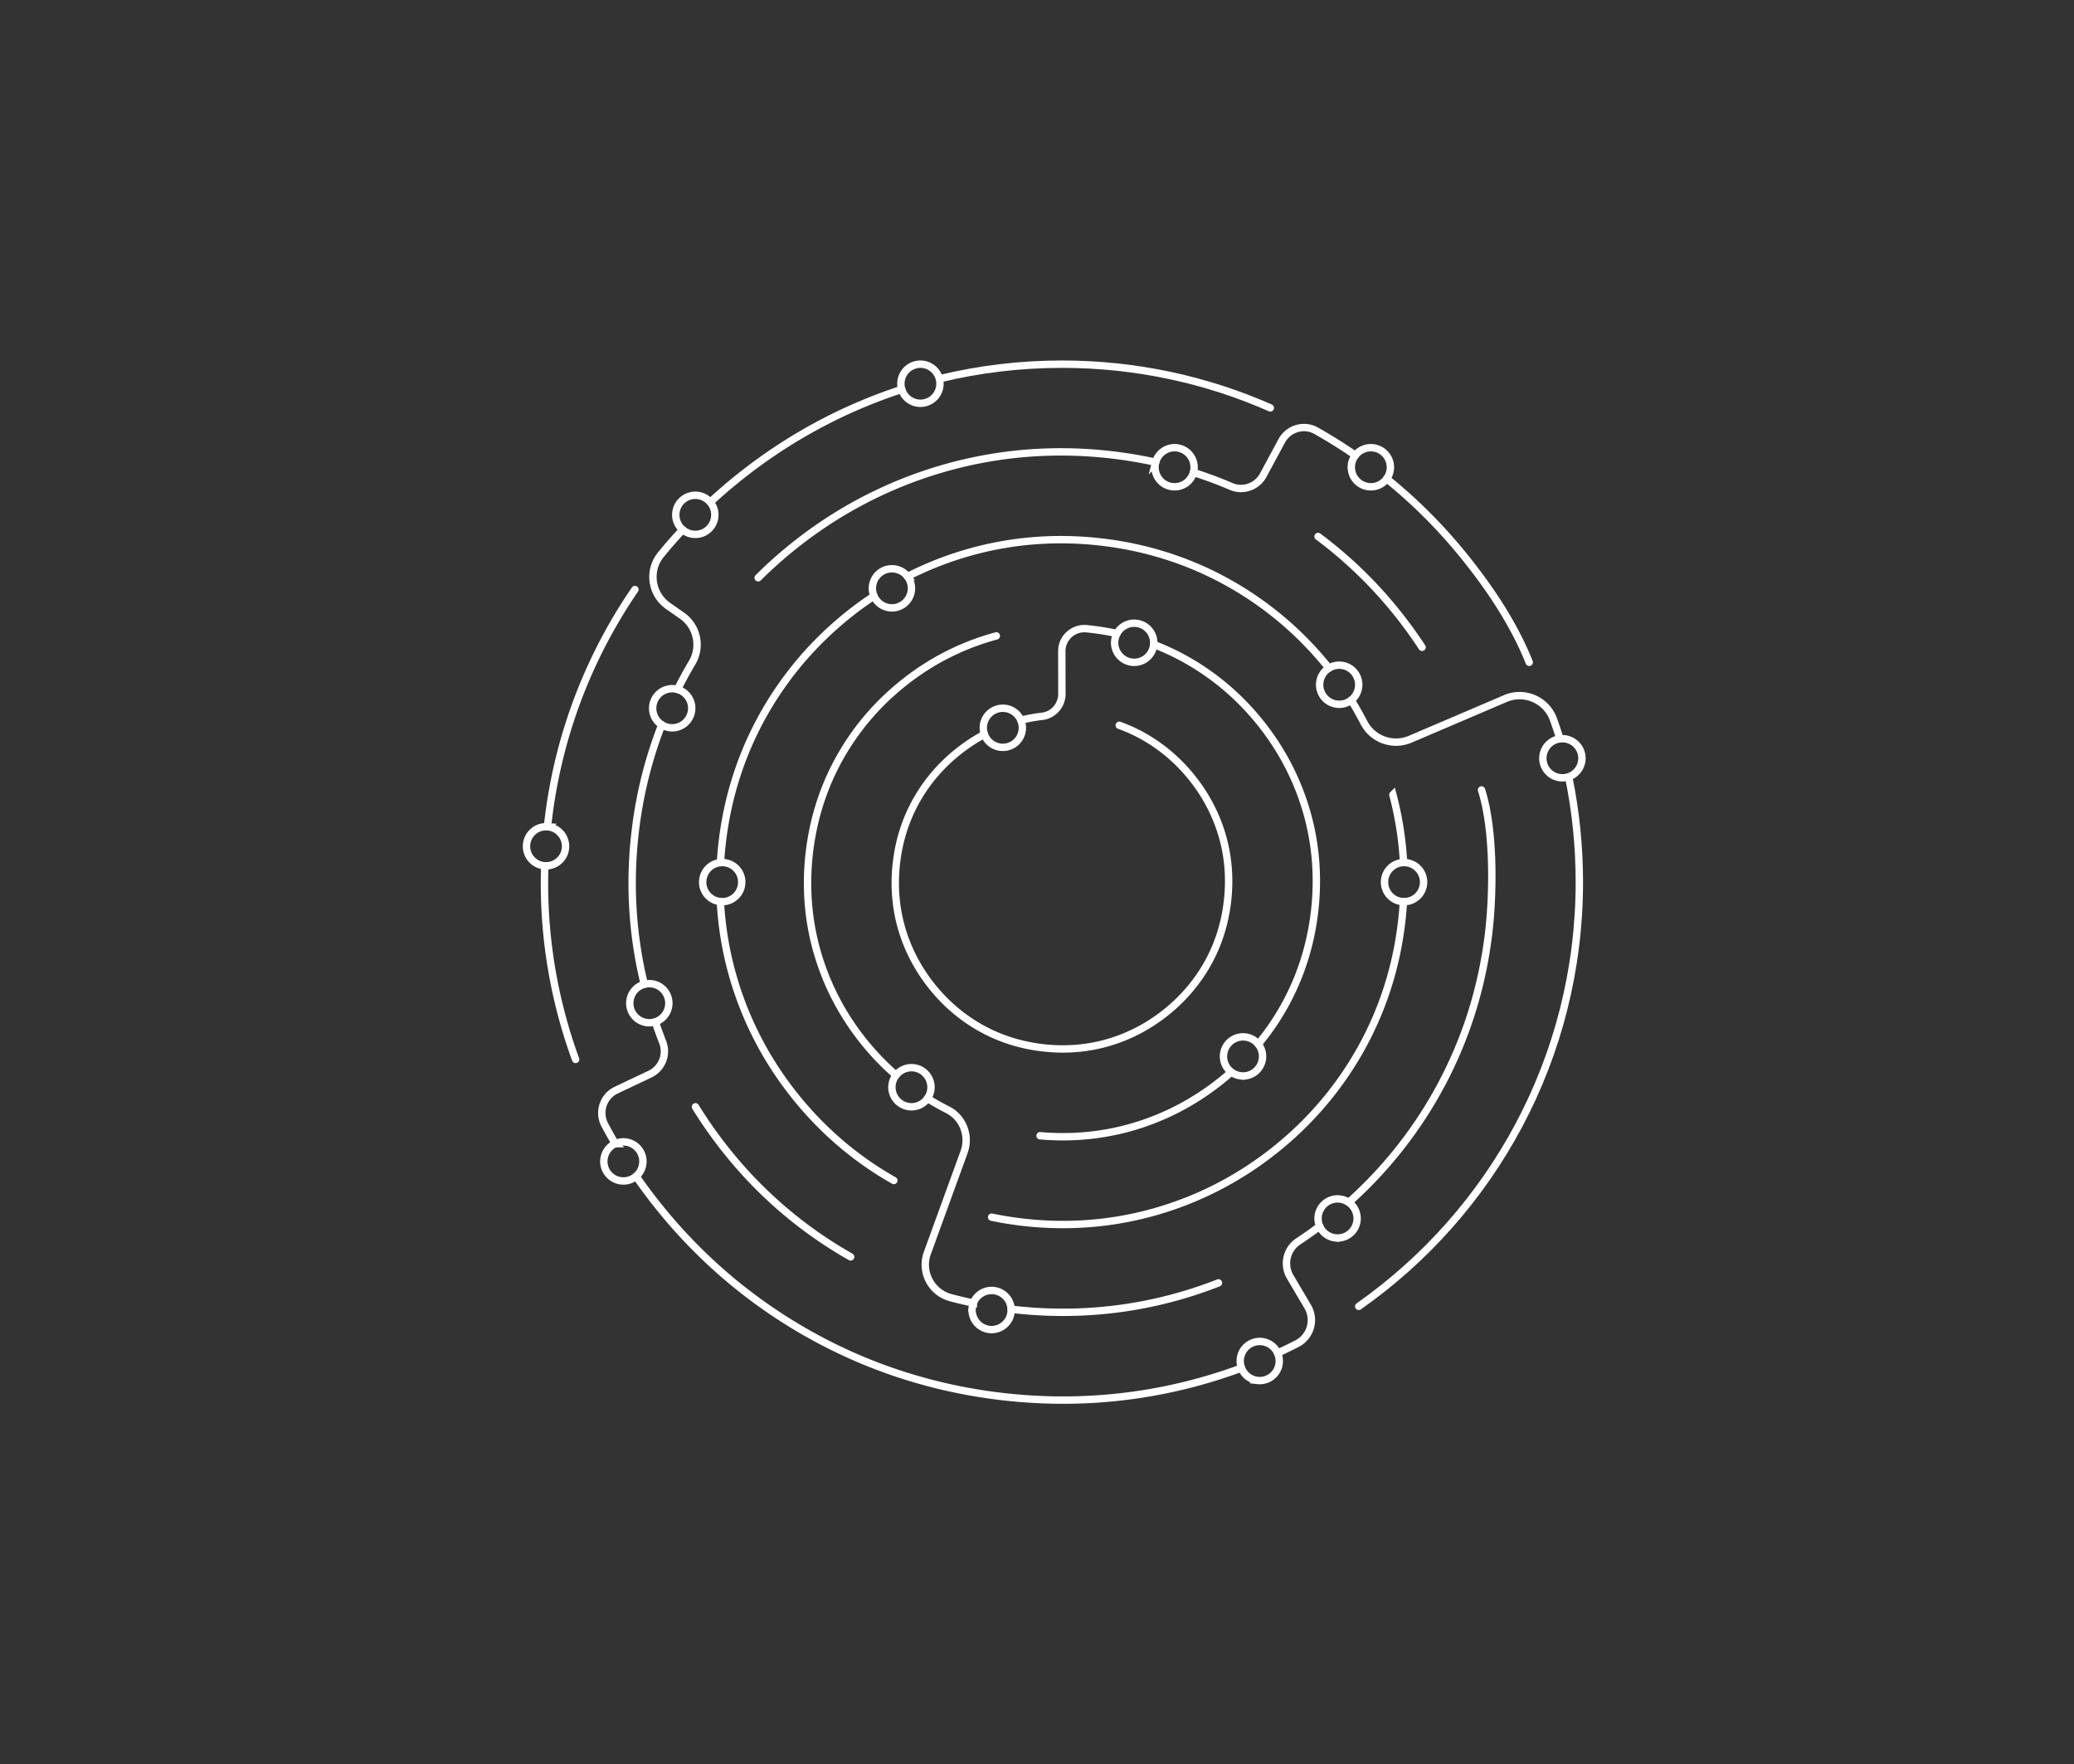 <svg xmlns="http://www.w3.org/2000/svg" width="843" height="717" fill="none" viewBox="0 0 843 717">
	<rect x="0" y="0" width="843" height="717" fill="#333333" stroke="none"/>
	<g stroke="#fff" stroke-linecap="round" stroke-width="3" clip-path="url(#a)">
		<path d="M516.341 165.768C490.428 154.344 461.776 148 431.643 148c-17.081 0-33.685 2.038-49.585 5.884m170.214 377.02c54.226-38.067 89.673-101.105 89.673-172.429 0-14.513-1.468-28.684-4.263-42.372"/>
		<path stroke-linejoin="round" d="M258.071 239.598c-19.185 28.003-31.78 60.884-35.546 96.404M469.749 187.86a178 178 0 0 0-18.14-3.035c-23.5-2.705-46.735-.754-69.049 5.802-21.648 6.358-41.665 16.766-59.495 30.933a176 176 0 0 0-14.892 13.247m242.736-49.769a210 210 0 0 0-15.826-9.917 1 1 0 0 1-.087-.056c-4.983-2.814-11.311-.927-14.03 4.107l-7.515 13.936c-2.512 4.653-8.152 6.675-13.015 4.6a172 172 0 0 0-15.359-5.718m136.497 77.176c-7.153-17.964-18.717-33.352-25.198-41.525-9.758-12.312-20.706-23.37-32.738-33.09m-15.422 294.108a173.7 173.7 0 0 0 35.614-44.212c11.454-20.263 18.63-42.461 21.332-65.983 1.663-14.451 2.36-40.636-2.979-57.427m-82.895 228.847q3.995-1.83 7.906-3.837c5.497-2.814 7.476-9.695 4.348-15.023l-7.145-12.122c-2.89-4.907-1.466-11.25 3.279-14.388a177 177 0 0 0 8.722-6.152m-277.851-20.318a212 212 0 0 0 8.365 11.28c17.015 21.468 37.642 39.132 61.294 52.522 24.412 13.826 51.13 22.481 79.394 25.74 28.27 3.25 56.248.896 83.164-7.016a214 214 0 0 0 13.862-4.598M266.35 415.27a196 196 0 0 0 3.01 8.277 10.25 10.25 0 0 1-5.172 12.978l-13.72 6.5c-5.316 2.521-7.398 8.967-4.633 14.158a213 213 0 0 0 4.244 7.588m18.909-170.223c-5.473 13.986-9.11 28.691-10.86 43.951-2.4 20.874-1.133 41.526 3.762 61.518m15.581-184.737a205 205 0 0 0-8.84 10.124c-5.283 6.452-3.937 16.053 2.899 20.833l5.68 3.972c6.17 4.312 7.938 12.645 4.095 19.121a173 173 0 0 0-5.924 10.853m91.14-121.927c-23.78 7.762-45.823 19.637-65.61 35.358a209 209 0 0 0-12.223 10.488m-67.26 147.748c-.76 22.35 2.02 44.41 8.293 65.8a206 206 0 0 0 4.238 12.89"/>
		<path d="M364.215 436.954a105 105 0 0 1-13.537-14.151c-8.421-10.623-14.59-22.492-18.353-35.302-3.85-13.12-4.983-26.86-3.375-40.843 1.609-13.985 5.83-27.112 12.556-39.012 6.566-11.622 15.27-21.778 25.87-30.197 10.615-8.427 22.472-14.602 35.273-18.36.767-.23 1.545-.444 2.312-.658m-9.33 271.125a169 169 0 0 1-9.182-2.172c-7.89-2.092-12.308-10.472-9.52-18.147l14.922-41.041c2.409-6.603-.42-14.04-6.692-17.203a98 98 0 0 1-4.309-2.299 98 98 0 0 1-3.866-2.299m118.271 74.972a176 176 0 0 1-14.528 4.97c-22.314 6.557-45.546 8.515-69.049 5.804-.23-.024-.459-.056-.688-.087"/>
		<path stroke-linejoin="round" d="M282.675 449.796a176 176 0 0 0 12.159 17.354c14.147 17.845 31.28 32.527 50.917 43.64m232.257-247.73a179 179 0 0 0-9.554-13.246c-9.585-12.09-20.538-22.73-32.714-31.79m98.325 82.239q-1.21-3.844-2.558-7.642l-.055-.148c-2.822-7.968-11.779-11.91-19.555-8.586l-38.677 16.527c-7.055 3.012-15.25.118-18.8-6.684a172 172 0 0 0-5.183-9.205"/>
		<path d="M570.443 366.43a144 144 0 0 1-.697 7.96c-2.154 18.748-7.85 36.41-16.943 52.496-8.832 15.632-20.524 29.284-34.735 40.574-14.226 11.295-30.164 19.588-47.384 24.645-17.712 5.21-36.193 6.756-54.933 4.6q-6.439-.75-12.698-2.046m163.105-171.667a136.5 136.5 0 0 1 4.333 27.55m-201.634-116.25a137.7 137.7 0 0 1 23.747-9.434c17.712-5.21 36.193-6.755 54.934-4.591 18.734 2.156 36.382 7.856 52.446 16.958 15.47 8.75 28.993 20.305 40.208 34.334m-247.347 79.015q.226-3.993.689-8c2.163-18.748 7.858-36.41 16.945-52.488 8.838-15.64 20.53-29.292 34.741-40.582a138 138 0 0 1 10.021-7.269m8.063 237.512c-15.628-8.848-29.269-20.549-40.549-34.77-11.286-14.231-19.572-30.189-24.626-47.423a136.8 136.8 0 0 1-5.331-31.157m107.332-67.955a69.7 69.7 0 0 0-10.592 6.952c-6.986 5.55-12.713 12.217-17.005 19.812-4.366 7.72-7.114 16.315-8.175 25.527-1.054 9.219-.324 18.2 2.17 26.724 2.455 8.371 6.52 16.164 12.071 23.164 5.545 6.993 12.207 12.725 19.796 17.02 7.716 4.369 16.302 7.12 25.506 8.182 9.205 1.055 18.188.325 26.695-2.173 8.372-2.456 16.158-6.524 23.154-12.081 6.986-5.55 12.705-12.217 17.005-19.81 4.366-7.722 7.114-16.316 8.168-25.528 1.061-9.211.333-18.202-2.162-26.716-2.456-8.38-6.52-16.173-12.072-23.173-5.545-6.992-12.207-12.715-19.796-17.02a65 65 0 0 0-9.965-4.567m-.918-37.299a108 108 0 0 0-10.55-1.752c-.588-.071-1.181-.127-1.768-.19-5.417-.53-10.13 3.703-10.115 9.157l.048 17.313c.007 4.639-3.438 8.593-8.04 9.125a66 66 0 0 0-8.65 1.585"/>
		<path d="M511.43 424.333a102 102 0 0 0 10.354-15.016c6.724-11.898 10.947-25.026 12.554-39.012 1.608-13.983.467-27.722-3.374-40.843-3.763-12.802-9.933-24.678-18.353-35.293-8.413-10.615-18.56-19.328-30.173-25.9a100 100 0 0 0-13.52-6.373m-46.173 199.665c12.967 1.134 25.696-.095 37.894-3.679 12.794-3.766 24.659-9.94 35.265-18.368a106 106 0 0 0 4.563-3.836M381.792 153.905c.246.935.333 1.935.213 2.949a7.93 7.93 0 0 1-2.948 5.314 7.93 7.93 0 0 1-5.842 1.671 7.95 7.95 0 0 1-6.988-8.8c.508-4.36 4.444-7.492 8.8-6.985a7.945 7.945 0 0 1 6.765 5.851Zm-93.105 50.198a7.92 7.92 0 0 1 1.813 6.033c-.498 4.36-4.435 7.491-8.791 6.984a7.96 7.96 0 0 1-4.238-1.84 7.92 7.92 0 0 1-2.742-6.96 7.935 7.935 0 0 1 8.793-6.984 7.96 7.96 0 0 1 5.165 2.767Zm-13.308 76.082c3.684 1.038 6.186 4.622 5.727 8.553-.498 4.36-4.435 7.493-8.793 6.992a7.8 7.8 0 0 1-3.326-1.181 7.92 7.92 0 0 1-3.652-7.625 7.934 7.934 0 0 1 6.638-6.94 7.9 7.9 0 0 1 3.406.2zm17.466 70.389a7.95 7.95 0 0 1 6.391 2.37 7.93 7.93 0 0 1 2.195 6.453c-.49 4.306-4.34 7.405-8.633 7-.056-.007-.103-.007-.16-.015-4.355-.5-7.475-4.44-6.977-8.8.444-3.813 3.5-6.691 7.184-7.008Zm277.645-.032q.556-.006 1.109.056a7.93 7.93 0 0 1 5.315 2.953 7.94 7.94 0 0 1 .718 8.797 8 8 0 0 1-2.003 2.364 7.96 7.96 0 0 1-5.844 1.67c-4.356-.5-7.478-4.44-6.977-8.8a7.94 7.94 0 0 1 7.682-7.04Z"/>
		<path d="M511.43 424.333a7.94 7.94 0 0 1 1.696 5.899c-.499 4.36-4.437 7.49-8.793 6.983a7.97 7.97 0 0 1-3.866-1.537 7.97 7.97 0 0 1-2.167-10.213 7.93 7.93 0 0 1 7.846-4.033 7.96 7.96 0 0 1 5.284 2.9zm36.786 64.325a7.95 7.95 0 0 1 3.351 7.428c-.5 4.36-4.444 7.484-8.8 6.983a7.94 7.94 0 0 1-6.369-4.707v-.008a7.94 7.94 0 0 1-.61-4.083c.507-4.361 4.444-7.492 8.8-6.985a7.94 7.94 0 0 1 3.628 1.372Zm-28.928 61.225c.562 1.26.8 2.68.634 4.146-.5 4.352-4.436 7.484-8.792 6.984a7.91 7.91 0 0 1-6.505-5.043 7.9 7.9 0 0 1-.475-3.764 7.943 7.943 0 0 1 8.793-6.985 7.94 7.94 0 0 1 6.345 4.662Zm-155.073-112.93a7.94 7.94 0 0 1 7.168-2.996c4.358.5 7.478 4.439 6.98 8.8a8 8 0 0 1-1.38 3.638 7.94 7.94 0 0 1-7.413 3.346c-4.356-.499-7.486-4.44-6.986-8.8a7.96 7.96 0 0 1 1.631-3.987zm46.775 95.1q.024.62-.048 1.253c-.498 4.361-4.443 7.484-8.8 6.985-4.357-.5-7.477-4.449-6.979-8.808a8 8 0 0 1 .468-1.927 7.96 7.96 0 0 1 8.333-5.057c3.937.451 6.867 3.718 7.026 7.555zm-188.453-196.05c.103 0 .207.016.308.023a7.956 7.956 0 0 1 6.98 8.808 7.933 7.933 0 0 1-8.793 6.985 7.94 7.94 0 0 1-6.978-8.8c.49-4.258 4.253-7.34 8.483-7.016Zm27.542 128.769a7.84 7.84 0 0 1 4.205-.667 7.94 7.94 0 0 1 6.729 5.711 7.9 7.9 0 0 1 .251 3.089 7.96 7.96 0 0 1-2.717 5.138 7.93 7.93 0 0 1-6.076 1.846c-4.356-.499-7.478-4.439-6.978-8.798a7.95 7.95 0 0 1 1.462-3.763 7.95 7.95 0 0 1 3.124-2.557zm11.81-64.753a7.9 7.9 0 0 1 2.939-.207c4.357.5 7.477 4.44 6.98 8.8a7.96 7.96 0 0 1-5.459 6.66 8 8 0 0 1-3.335.325 7.94 7.94 0 0 1-6.978-8.8 7.94 7.94 0 0 1 5.854-6.778zm207.028-138.124-.023.238c-.5 4.352-4.436 7.484-8.793 6.984a7.96 7.96 0 0 1-6.987-8.807 7.95 7.95 0 0 1 8.801-6.985c4.277.492 7.366 4.306 7.002 8.57Zm-53.983 30.8a8 8 0 0 1 .563 3.995 7.95 7.95 0 0 1-2.949 5.314 7.94 7.94 0 0 1-5.844 1.669 7.91 7.91 0 0 1-6.575-5.23 7.9 7.9 0 0 1-.403-3.568 7.93 7.93 0 0 1 2.948-5.318 7.94 7.94 0 0 1 5.845-1.675 7.97 7.97 0 0 1 6.415 4.812zM550.91 185.036a7.95 7.95 0 0 1 7.201-3.044c4.356.507 7.476 4.447 6.978 8.807a7.93 7.93 0 0 1-4.683 6.363 7.94 7.94 0 0 1-4.11.622c-4.356-.5-7.484-4.44-6.986-8.8a7.94 7.94 0 0 1 1.6-3.948Zm83.156 115.226c.474-.05.964-.07 1.466-.041a7.963 7.963 0 0 1 7.455 8.414 7.96 7.96 0 0 1-4.653 6.765 8 8 0 0 1-3.755.688c-4.377-.261-7.709-4.033-7.447-8.406a7.96 7.96 0 0 1 6.934-7.42ZM368.857 234.29a7.9 7.9 0 0 1 1.57 5.71c-.51 4.359-4.446 7.49-8.802 6.983a7.96 7.96 0 0 1-6.384-4.75 7.9 7.9 0 0 1-.594-4.05c.499-4.36 4.435-7.491 8.791-6.984a7.9 7.9 0 0 1 5.42 3.091zm171.595 37.058a7.9 7.9 0 0 1 4.357-1c4.377.262 7.707 4.026 7.446 8.407a7.93 7.93 0 0 1-3.018 5.77 7.9 7.9 0 0 1-5.39 1.683c-4.377-.261-7.707-4.025-7.446-8.406a7.94 7.94 0 0 1 4.051-6.454Zm-70.703-83.49a7.94 7.94 0 0 1 8.578-5.866 7.96 7.96 0 0 1 5.67 3.448 7.96 7.96 0 0 1-2.127 11.034 7.93 7.93 0 0 1-5.356 1.31 7.94 7.94 0 0 1-5.654-3.415 7.93 7.93 0 0 1-1.111-6.511Z" clip-rule="evenodd"/>
	</g>
	<defs>
		<clipPath id="a">
			<path fill="#fff" d="M0 0h843v717H0z"/>
		</clipPath>
	</defs>
</svg>
